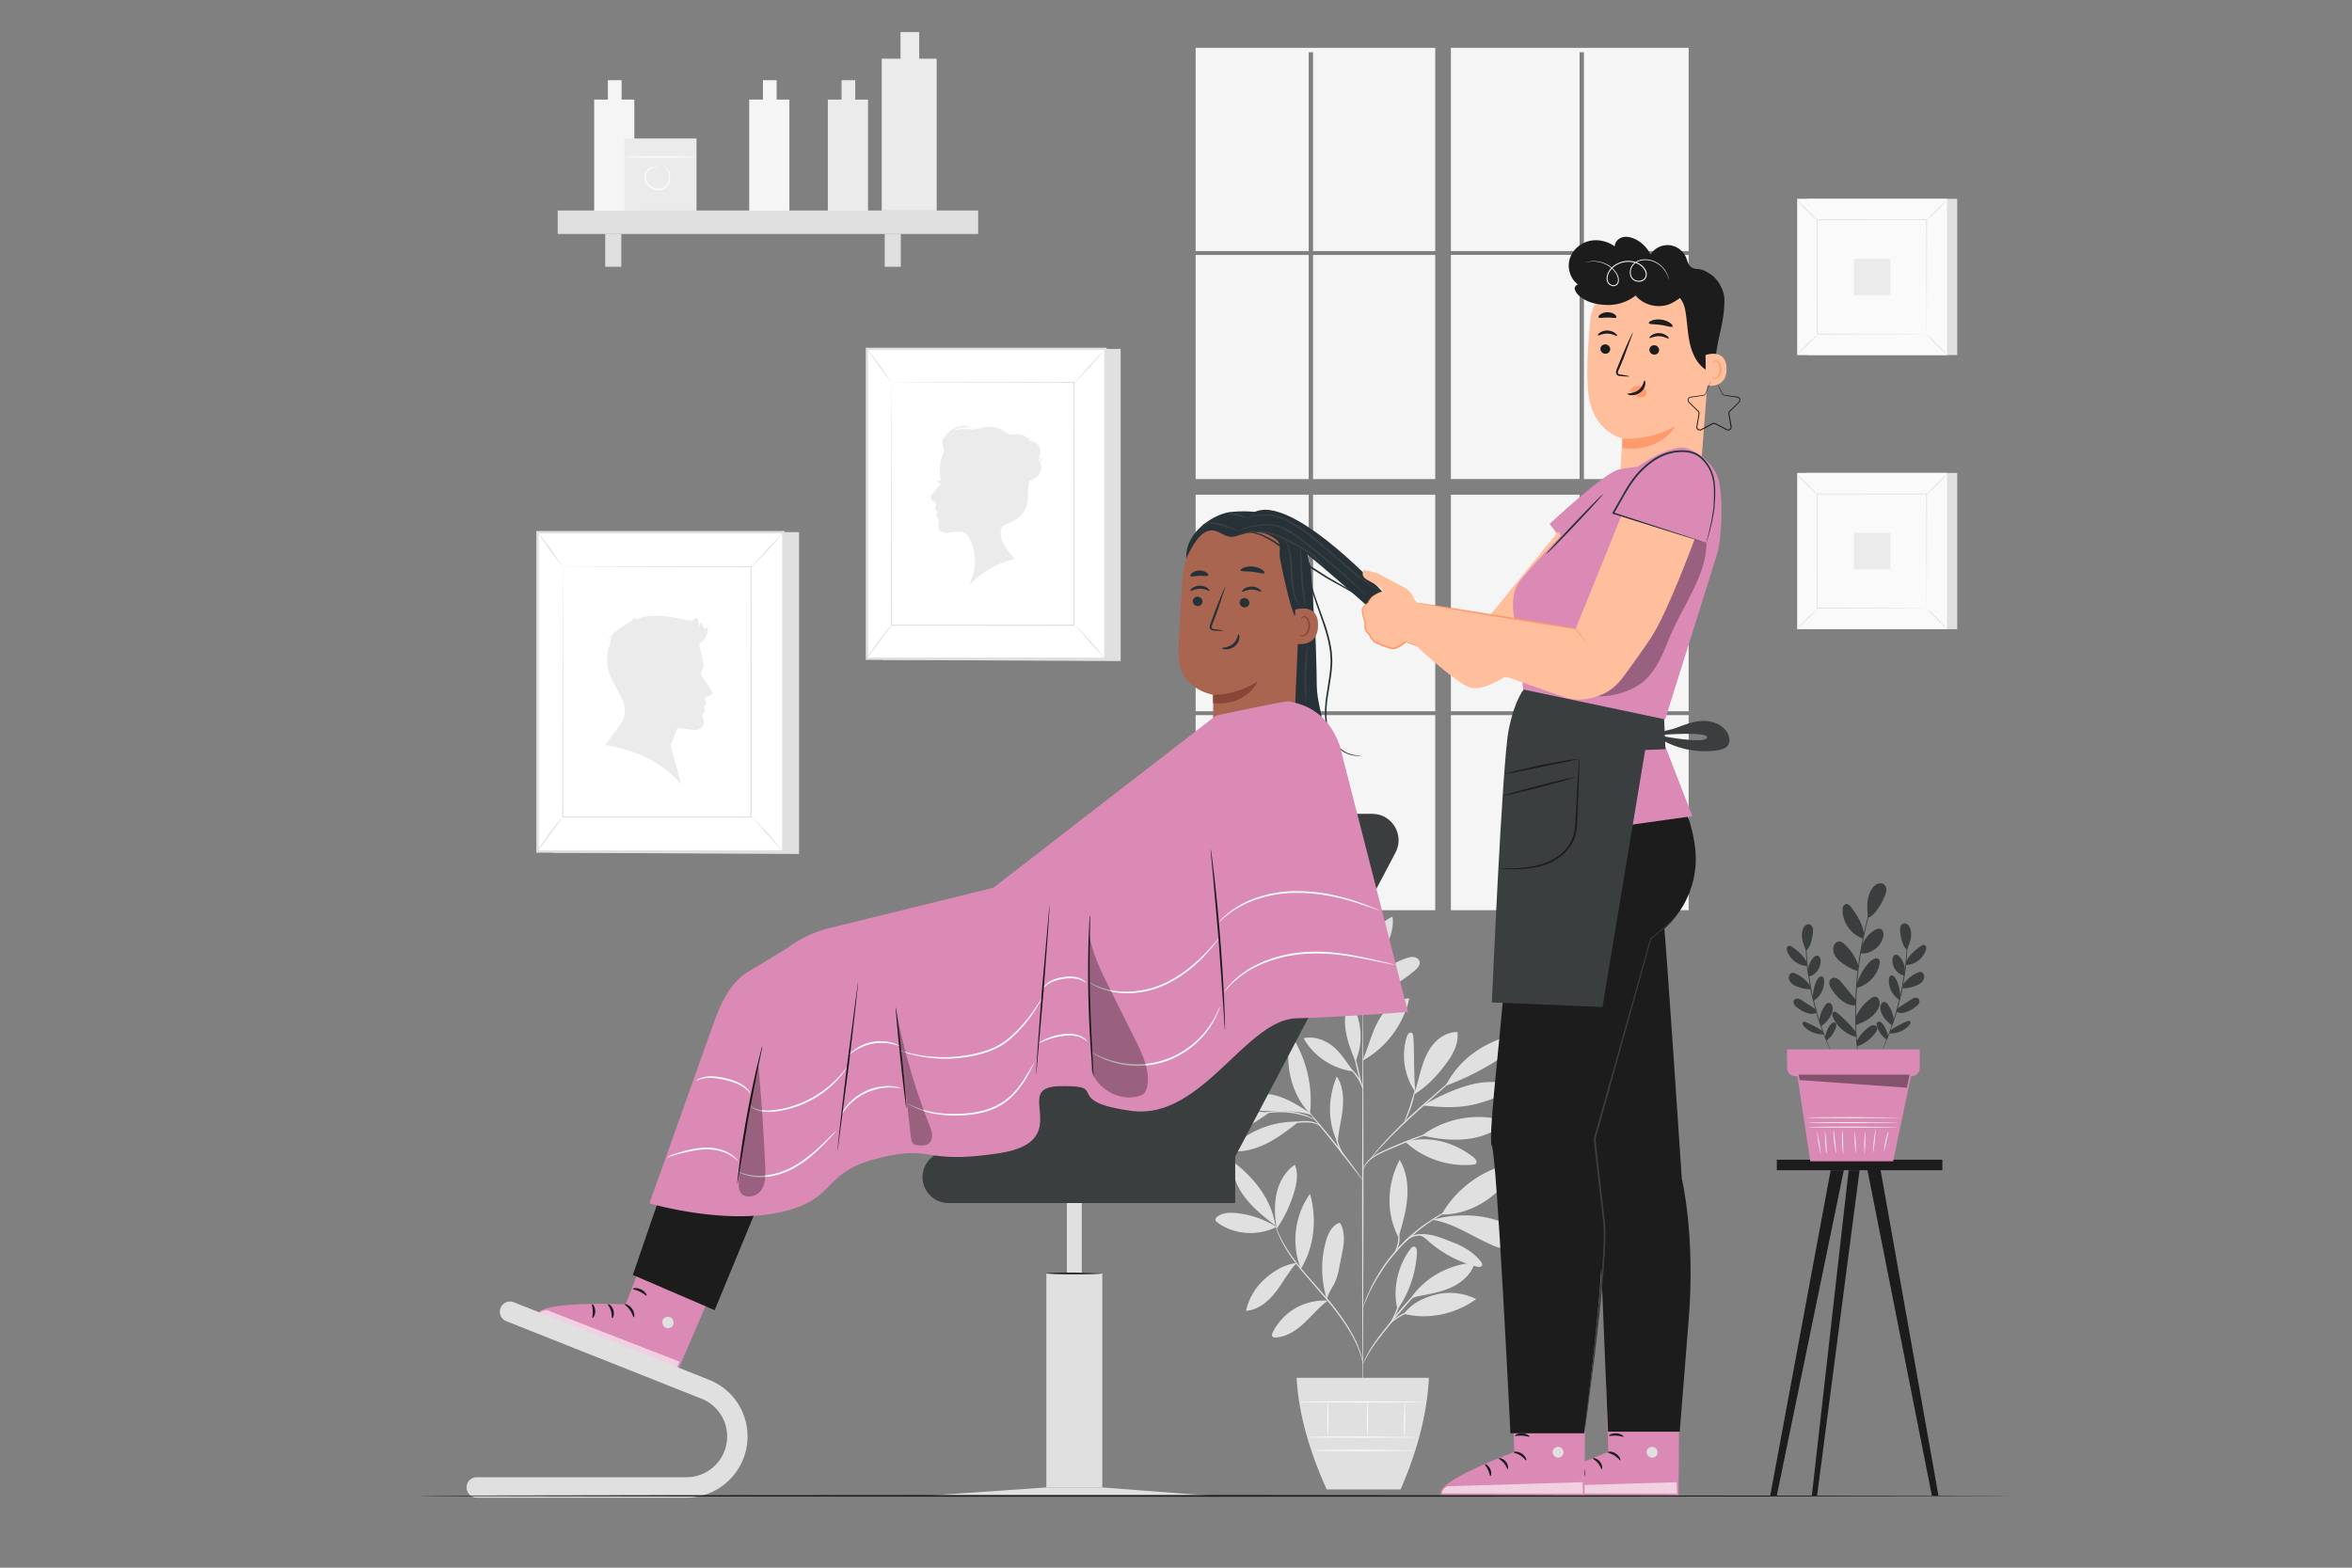 <svg xmlns="http://www.w3.org/2000/svg" xmlns:xlink="http://www.w3.org/1999/xlink" xmlns:v="https://vecta.io/nano" viewBox="0 0 750 500"><rect x="0" y="0" width="750" height="500" fill="#808080" stroke="none"/><style><![CDATA[.R{fill:#e0e0e0}.S{fill:#1c1c1c}.T{fill:#fff}.U{fill:#da8ab5}.V{stroke:#da8ab5}.W{stroke-miterlimit:10}.X{fill:#ebebeb}.Y{fill:#fafafa}.Z{fill:#3a3e3f}.a{fill:#ffbf9d}.b{fill:#f5f5f5}.c{fill:#263238}.d{fill:#ff9a6c}]]></style><path d="M293.12 18.72v-8.47h-5.97v8.47h-5.99v48.47h17.53V18.72h-5.57z" class="X"></path><path d="M177.84 67.14h134.07v7.48H177.84z" class="R"></path><path d="M247.65 31.76v-6.19h-4.36v6.19h-4.38v35.43h12.81V31.76h-4.07z" class="b"></path><path d="M272.72 31.76v-6.19h-4.36v6.19h-4.38v35.43h12.81V31.76h-4.07z" class="X"></path><path d="M198.21 31.76v-6.19h-4.36v6.19h-4.38v35.43h12.81V31.76h-4.07z" class="b"></path><path d="M199.08 44.17h23.02v23.02h-23.02z" class="X"></path><path d="M221.99 50.08c0 .15-5.08.27-11.35.27s-11.35-.12-11.35-.27 5.08-.27 11.35-.27 11.35.12 11.35.27zm-10.52 3.04c.01-.02.08-.01.23.03.15.03.36.13.61.29.5.32 1.06 1.07 1.26 2.12.19 1.01.23 2.39-.59 3.62-.4.59-1.02 1.13-1.79 1.36-.77.24-1.6.19-2.39-.02-1.57-.4-2.94-1.61-3.2-3.08-.3-1.43.26-2.78 1.08-3.48.82-.72 1.71-.91 2.29-.93.59-.02.9.12.89.15-.01.05-.32-.02-.87.06a3.63 3.63 0 0 0-2.05.99c-.7.66-1.15 1.86-.86 3.1.25 1.25 1.42 2.29 2.86 2.67.71.19 1.45.23 2.1.04s1.17-.62 1.54-1.13c.74-1.04.76-2.31.63-3.27-.14-.98-.59-1.67-1.01-2.02-.44-.36-.75-.45-.73-.5z" class="Y"></path><g class="R"><path d="M192.99 74.61h5.13v10.48h-5.13zm89.13 0h5.13v10.48h-5.13zM407.04 391.3c-3.85-2.42-8.26-3.94-12.79-4.4-2.09-.21-4.37-.15-6.05 1.11-.36.27-.7.67-.62 1.1.06.32.33.56.59.76 5.21 3.97 13.08 4.48 18.87 1.43m-.33-.36c-2.89-2.26-5.81-4.53-8.26-7.27-2.45-2.73-4.45-5.98-5.18-9.58-.22-1.09-.29-2.34.41-3.2 6.59 5.15 11.76 11.8 13.03 20.05"></path><path d="M406.97 391.26c-.5-3.6-.67-7.3.15-10.84.83-3.54 2.75-6.93 5.78-8.95 1.14 2.66.65 5.72-.15 8.5-1.24 4.29-3.18 8.38-5.73 12.06m6.41 10.79c-3.92.48-7.33 2.54-10.25 5.19-2.93 2.65-5 6.22-5.87 10.07 3.84-.24 7.1-2.95 9.47-5.99 2.36-3.04 4-6.37 6.6-9.21m1.45 1.79c-3.16-7.77-2.01-17.14 2.92-23.92 2.23 7.93 1.41 16.9-2.92 23.92m8.53 10.15c-3.56-.22-7.17.63-10.26 2.4-3.09 1.78-5.63 4.48-7.23 7.66-.22.43-.41.98-.12 1.37.25.34.74.37 1.16.34 3.45-.22 6.5-2.3 9.02-4.66s4.72-5.09 7.5-7.13"></path><path d="M423.08 414.27c-1.83-5.87-1.95-12.26-.33-18.19.64-2.34 1.72-4.81 3.88-5.9.18-.09.4-.18.59-.1.18.07.29.26.38.43.77 1.61.99 3.44.92 5.22-.08 1.78-.45 3.54-.82 5.28-.68 3.23-1.04 6.7-2.82 9.48-.42.66-.79 1.38-1.13 2.08-.34.71-.34.96-.65 1.52m22.55 3.54c-1.67-6.36.1-14.07 4.11-19.29.3-.38.69-.8 1.17-.75.74.07.93 1.05.9 1.79a34.83 34.83 0 0 1-6.18 18.25m2.04 1.39c7.73 2.01 16.59.06 23.02-4.68-3.81-1.93-8.3-2.48-12.46-1.53-4.17.95-7.97 2.82-10.56 6.21m1.72-4.23c4.33-7.06 12.63-11.66 20.89-12.08-.95 3.36-3.72 5.98-6.83 7.56-3.12 1.58-6.6 2.27-10.03 2.93-1.34.25-3.17.54-4.03 1.59"></path><path d="M446.08 394.24c1.17-4.02 2.35-8.07 2.67-12.24s-.27-8.52-2.44-12.1c-4.04 7.82-4.45 16.96-.36 24.76m13.75-7.3c4.73-8.59 14.37-15.46 24.13-16.42-3.77 9.37-14.03 16.62-24.13 16.42m-2.98 1.68c7.05 1.07 13.06 5.58 19.65 8.31 1.41.58 2.93 1.05 4.44.85s3-1.21 3.34-2.7c.28-1.23-.28-2.55-1.17-3.45s-2.06-1.47-3.23-1.96c-7.18-2.99-14.87-3.06-22.43-1.25m-4.68 5.15c1.6.46 2.14 1.28 3.41 2.36 4.29 3.65 9.43 6.29 14.9 7.65.57.14 1.32.2 1.6-.32.25-.45-.07-.99-.39-1.39-2.29-2.87-5.56-4.83-9-6.11s-6.42-2.82-10.52-2.49m-4.6-29.57c5.73 5.35 13.81 8.1 21.62 7.35.36-.03.74-.09.98-.35.54-.59-.11-1.51-.74-2-6.36-4.96-14.06-7.01-21.86-5m5.46-2c7.58-5.68 17.97-7.4 26.97-4.45-3.4 3.35-8.11 5.15-12.85 5.64-4.75.5-9.5-.03-14.12-1.19m-2.17-13.73c-.62-6.34-.22-11.35-.66-17.72-.04-.51-.14-1.12-.62-1.31-.66-.26-1.22.56-1.43 1.24-1.89 5.88-.86 12.61 2.7 17.65"></path><path d="M450.87 349.1c4.3-2.66 7.53-6.13 10.51-10.21 2.08-2.84 3.83-6.24 3.35-9.73-2.91-.06-5.68 1.55-7.58 3.76s-3.02 4.98-3.86 7.77-1.43 5.66-2.42 8.41m10.32-2.87a84.65 84.65 0 0 0 25.86-15.25c-3.09-1.24-6.63-.5-9.71.75-7.06 2.85-12.82 7.66-16.28 14.43m-7.29 6.41c4.77.52 9.62.86 14.36.07 4.66-.78 9.05-2.62 13.41-4.45.36-.15.75-.33.91-.69.17-.39-.01-.86-.33-1.15-.31-.28-.73-.42-1.14-.54-4.73-1.32-9.83-.7-14.49.87-4.65 1.56-8.47 3.43-12.72 5.89m-27.26 11.76c-3.26-6.57-3.05-14.25-.23-21.02 1.98 3.02 2.22 6.86 1.86 10.45s-1.46 7.29-1.53 10.9m-13.11-6.89c-8.13-.16-16.27 3.31-21.79 9.28 4.06.64 8.24-.41 11.93-2.21s6.97-4.33 10.22-6.84m-9.11-3.15c-3.98-.32-7.81-.82-11.63.36-3.83 1.17-7.31 3.83-8.87 7.52 3.72.42 7.49-.51 10.9-2.06 3.42-1.55 6.52-3.69 9.6-5.82m12.96.13c-3.58-2.35-7.25-4.73-11.42-5.7s-9-.25-11.9 2.89c3.37 1.98 7.47 2.21 11.38 2.21s8.71-.05 12.39 1.26"></path><path d="M417.73 355.17c-6.12-6.01-8.44-16.8-5.98-25.01 4.81 7.3 6.96 16.32 5.98 25.01m16.82-17.02c1.15-2.68 1.97-5.5 3-8.23 1.04-2.73 2.32-5.42 4.28-7.59s4.66-3.78 7.58-3.93c-1.83 8.27-7.32 15.65-14.71 19.78m-3.19 3.51c-1.91-2.63-4.12-6.2-6.71-8.16s-5.96-3.15-9.12-2.4c3.21 5.76 9.29 9.81 15.83 10.56m.61-3.32c-1.25-3.18-2.51-6.39-3.02-9.77s-.2-6.99 1.53-9.94c3.36 6.35 4.44 13.16 1.66 19.79"></path><path d="M434.58 318.65c1.9-6.29 7.67-10.93 13.89-13.05.78-.27 1.62-.49 2.43-.36.82.13 1.62.69 1.79 1.5.23 1.07-.66 2.03-1.49 2.74-4.84 4.14-10.53 7.28-16.62 9.17m.07-5.14c.24-4.06.49-8.17 1.81-12.02 1.32-3.84 3.86-7.45 7.56-9.13.63 4.1-1.18 8.18-3.36 11.7-2.18 3.53-4.81 6.86-6.12 10.79m.01 1.45c-1.57-4.59-1.73-10.41-4.48-14.41-1.92-2.79-4.99-4.7-6.65-7.65-1.1 2.76-.76 5.95.39 8.69s3.05 5.1 5.08 7.27 3.77 3.8 5.66 6.1"></path><path d="M434.58 451.37c-.12 0-.23-30.6-.24-68.33l.21-68.34c.12 0 .23 30.59.24 68.34l-.21 68.33z"></path><path d="M461.32 359.72c.01.03-.4.18-1.15.43l-3.17 1.07a185.97 185.97 0 0 0-10.32 3.86c-3.94 1.69-7.66 3.06-9.77 4.9-1.06.91-1.66 1.88-1.96 2.6s-.36 1.16-.4 1.15c-.02 0-.01-.11.01-.32a4.87 4.87 0 0 1 .22-.89c.26-.75.85-1.8 1.92-2.77 1.06-.97 2.54-1.84 4.24-2.63a138.53 138.53 0 0 1 5.57-2.44c3.99-1.64 7.69-2.91 10.39-3.75 1.35-.42 2.45-.73 3.21-.94.77-.21 1.2-.3 1.21-.27z"></path><path d="M470.08 338.19c.01.01-.1.13-.32.34l-.98.92-3.67 3.33-12.2 10.86c-4.76 4.24-8.88 8.29-11.73 11.34-1.43 1.52-2.55 2.78-3.32 3.67l-.89 1.01c-.21.23-.32.35-.33.34s.08-.14.26-.39c.19-.25.45-.61.82-1.07.73-.92 1.82-2.21 3.22-3.77 2.8-3.11 6.89-7.21 11.66-11.46l12.29-10.77 3.76-3.22 1.04-.86c.25-.19.38-.28.39-.27z"></path><path d="M447.77 357.96c-.12-.06.87-2.35 1.86-5.26l1.6-5.34c.12.01-.17 2.53-1.18 5.48a37.03 37.03 0 0 1-1.48 3.68c-.43.92-.74 1.46-.8 1.44zm-13.16 18.52c-.02.02-.28-.29-.73-.85l-1.88-2.41-6.21-7.94-6.33-7.85-1.92-2.38-.66-.91c.02-.02.3.26.79.8a105.09 105.09 0 0 1 2.03 2.29c1.69 1.95 3.98 4.69 6.43 7.78s4.6 5.94 6.11 8.03l1.77 2.5c.41.58.62.92.6.94z"></path><path d="M428.75 368.95c-.07.08-1.64-1.78-2.46-4.6-.6-1.99-.63-3.8-.56-4.64l.2.02c-.09.35-.15.54-.19.54-.03-.01-.04-.2-.01-.57l.2.02c.07.82.2 2.58.78 4.51.8 2.73 2.16 4.65 2.04 4.72zm-7.57-9.52c-.06.06-.56-.57-1.71-1-1.15-.44-2.87-.54-4.76-.38-1.89.14-3.58.48-4.79.77l-1.97.47c-.02-.05.68-.39 1.89-.77a21.75 21.75 0 0 1 4.85-.91c1.91-.17 3.73-.02 4.91.53 1.18.54 1.62 1.28 1.58 1.29zm-1.8-2.31c-.03.07-1-.4-2.63-.96s-3.94-1.15-6.55-1.35c-2.62-.2-4.99.03-6.68.34l-2.74.55c-.01-.03.24-.13.7-.3s1.13-.36 1.98-.56c1.7-.39 4.12-.67 6.78-.47 2.66.21 5.01.85 6.63 1.5l1.88.85.63.4zm15.17-9.75c-.12.03-.98-2.95-1.92-6.66l-1.49-6.76c.12-.03.98 2.95 1.92 6.66l1.49 6.76z"></path><path d="M434.67 347.37c-.13.04-.68-1.95-2.12-3.98-1.4-2.08-3.19-3.12-3.13-3.23.02-.05.52.14 1.21.62s1.54 1.3 2.28 2.35c1.5 2.12 1.87 4.23 1.76 4.24zm-.09 87.69c-.05.01-.14-.74-.48-2.03-.34-1.3-.98-3.14-2.04-5.3-2.11-4.32-5.96-9.8-10.85-15.28l-6.77-7.88c-2-2.5-3.64-4.87-4.84-6.98-1.2-2.1-1.99-3.91-2.44-5.18-.22-.64-.39-1.14-.48-1.48-.1-.34-.14-.52-.13-.53.04-.01.26.7.77 1.95.5 1.25 1.32 3.02 2.55 5.08 1.22 2.07 2.88 4.41 4.89 6.88 2 2.47 4.36 5.07 6.78 7.84 4.9 5.5 8.74 11.05 10.8 15.44 1.04 2.19 1.64 4.07 1.93 5.39.14.66.24 1.18.27 1.53.04.36.06.55.04.55z"></path><path d="M458.74 407.77c.01.03-.45.27-1.27.71a28.55 28.55 0 0 0-3.28 2.17c-1.32 1.01-2.8 2.34-4.31 3.93l-4.67 5.45c-3.18 3.99-6.16 7.53-7.94 10.35a42.98 42.98 0 0 0-1.99 3.41c-.43.83-.67 1.29-.7 1.27-.01-.01.03-.13.12-.36s.22-.57.43-.99c.39-.85 1.01-2.07 1.88-3.5 1.73-2.89 4.68-6.47 7.86-10.46 1.59-1.99 3.17-3.85 4.72-5.45 1.55-1.59 3.06-2.91 4.42-3.9s2.55-1.66 3.39-2.07c.42-.21.76-.34.99-.44.22-.09.35-.14.35-.12z"></path><path d="M459.22 416.62c.01.06-1.02.19-2.68.39-1.65.21-3.94.49-6.35 1.25-2.4.78-4.39 1.97-5.68 2.98-1.31 1.01-1.93 1.85-1.99 1.8-.02-.02.11-.24.4-.62.29-.37.76-.88 1.39-1.43 1.28-1.1 3.29-2.36 5.75-3.16 2.46-.78 4.79-1.01 6.45-1.14l2.71-.07z"></path><path d="M443.3 422.07c-.14-.08 1.07-1.92 2-4.4.88-2.5 1.08-4.69 1.24-4.67.06.01.05.56-.04 1.44-.1.88-.32 2.1-.78 3.38-.47 1.28-1.08 2.36-1.55 3.1-.48.75-.82 1.18-.87 1.15zM466.57 384c.01.01-.14.09-.43.23l-1.26.57-1.97.93-2.56 1.34-1.46.83-1.54.97c-1.08.65-2.15 1.46-3.31 2.28-2.25 1.71-4.62 3.73-6.9 6.07-2.26 2.36-4.2 4.8-5.83 7.11l-2.16 3.38-.92 1.57-.78 1.49c-.52.94-.89 1.83-1.26 2.6l-.87 2-.53 1.28-.21.44c-.01-.01.03-.16.13-.47l.45-1.31c.19-.57.45-1.26.8-2.04l1.2-2.64.76-1.51.9-1.6c.61-1.11 1.37-2.23 2.14-3.43 1.62-2.34 3.57-4.8 5.85-7.18a59.21 59.21 0 0 1 6.98-6.09l3.35-2.26 1.56-.95 1.48-.81c.93-.54 1.83-.92 2.6-1.29.77-.38 1.45-.66 2.01-.87l1.29-.5.49-.14z"></path><path d="M447.45 396.81c-.04-.01.17-.75 1.05-1.57.86-.82 2.42-1.57 4.24-1.63 1.81-.05 3.38.46 4.46.87 1.08.42 1.71.77 1.69.82-.03.06-.7-.18-1.79-.52-1.09-.33-2.62-.77-4.34-.72-1.71.05-3.19.71-4.05 1.42-.88.71-1.19 1.37-1.26 1.33zm-2.86 2.95c-.12-.07.96-1.65 1.2-3.91.28-2.26-.4-4.05-.27-4.09.05-.02.29.4.5 1.14s.35 1.82.21 3-.52 2.19-.9 2.87c-.37.67-.7 1.02-.74.99zm-31.14 39.68c.66 11.69 4.18 23.58 9.6 35.61h23.57c5.17-11.9 8.45-23.78 9.03-35.61h-42.2z"></path></g><g class="Y"><path d="M451.83 458.36c0 .12-7.76.22-17.33.22s-17.33-.1-17.33-.22 7.76-.22 17.33-.22l17.33.22zm-.52 4.24c0 .12-7.27.22-16.25.22-8.97 0-16.25-.1-16.25-.22s7.27-.22 16.25-.22l16.25.22z"></path><path d="M423.43 447.12c.12 0 .22 2.43.22 5.43l-.22 5.43c-.12 0-.22-2.43-.22-5.43l.22-5.43zm12.63 0c.12 0 .22 2.52.22 5.62l-.22 5.62c-.12 0-.22-2.52-.22-5.62l.22-5.62zm11.85-.1c.12 0 .22 2.57.22 5.73l-.22 5.73c-.12 0-.22-2.57-.22-5.73l.22-5.73z"></path><path d="M454.9 447.12c0 .12-9.1.22-20.33.22s-20.33-.1-20.33-.22 9.1-.22 20.33-.22l20.33.22z"></path></g><path d="M175.95 169.73h78.85v102.64l-78.32-.4z" class="R"></path><path d="M249.8 271.575h-78.39v-101.84h78.39z" class="T"></path><path d="M250.19 169.35v102.62h-79.17V169.35h79.17zm-.78 101.84V170.12H171.8v101.07h77.61z" class="R"></path><path d="M179.47 180.77h60.02v79.78h-60.02z" class="T"></path><g class="R"><path d="M179.47 180.77s.01.13.01.39l.01 1.12.02 4.35.05 16.36.09 57.56-.18-.18 60.01-.02h.01l-.2.2.04-79.78.17.17-43.58-.09-12.13-.04-3.2-.02-1.12-.02 1.07-.02 3.16-.02 12.1-.04 43.68-.09h.17v.17l.04 79.78v.2h-.2-.01l-60.01-.02h-.18v-.18l.09-57.68.05-16.32.02-4.31.01-1.1.01-.37z"></path><path d="M171.23 271.58c-.05-.03.36-.69 1.06-1.72l2.81-3.98 3-3.84 1.37-1.49c.04.04-.4.67-1.14 1.67l-2.9 3.91-2.91 3.9-1.29 1.55zm.18-101.84c.09-.07 1.97 2.35 4.19 5.4l3.86 5.63c-.09.07-1.97-2.35-4.19-5.4l-3.86-5.63z"></path></g><path d="M249.8 169.74l-10.32 11.43" class="T"></path><path d="M239.48 181.17c-.08-.07 2.16-2.7 5.01-5.85l5.31-5.58c.08.07-2.16 2.7-5.01 5.85l-5.31 5.58zm10.32 90.41c-.08.07-2.36-2.31-5.08-5.32l-4.78-5.59c.08-.07 2.36 2.31 5.08 5.32l4.78 5.59z" class="R"></path><path d="M193.05 237.6l1.49-2.03 3.43-4.73c1.75-2.73 1.64-5.59.17-8.41l-2.74-5.08c-1.87-3.57-2.31-7.3-1.17-11.18.14-.46.36-.9.58-1.41-.15.01-.27.02-.5.05l.8-1.47c-.04-.04-.09-.07-.13-.11l-1.02 1.02c-.02-.02-.05-.03-.07-.05l2.38-3.21c.04.02.07.04.11.05l-.66 1.15c1.46-1.71 3.29-2.84 5.23-3.86.58-.3.99-.92 1.58-1.48.11.82.43.79.97.53 2.01-.95 4.16-1 6.33-.96 3.04.07 6.01.64 8.97 1.33 1.57.36 2.13.23 3.36-.79.59.91.72 1.9.71 2.99l.68-1.6 1.18 2.38.89-.64c.37 1.6-.67 3.96-2.16 4.84-.43.25-.54.45-.42.96.45 1.87.82 3.75 1.23 5.63.17.79.09 1.53-.38 2.2-.48.69-.45 1.35.04 2.06.93 1.35 1.81 2.74 2.72 4.1.78 1.18.65 1.64-.66 2.22-.41.18-1.05.25-1.19.55-.14.31.2.84.33 1.28.18.6.08.84-.68 1.53.09.18.22.37.28.58.14.46.21.9-.3 1.22-.48.3-.57.75-.39 1.28.11.32.21.63.28.96.44 1.95-.74 3.4-2.78 3.3-1.36-.06-2.71-.27-4.06-.41-1.87-.19-1.36-.36-2.02 1.17-.48 1.09-.64 2.29-1.33 3.33-.31.47-.2 1.37-.03 2 .61 2.3 1.35 4.57 1.99 6.87a43.19 43.19 0 0 1 .98 4.39c-6.22-7.55-14.61-10.86-24.02-12.55z" class="X"></path><path d="M280.85 111.28h76.5v99.57l-75.98-.39z" class="R"></path><path d="M352.503 210.083h-76.06v-98.81h76.06z" class="T"></path><path d="M352.88 110.9v99.56h-76.81V110.9h76.81zm-.75 98.81v-98.05h-75.3v98.05h75.3z" class="R"></path><path d="M284.26 121.98h58.23v77.41h-58.23z" class="T"></path><g class="R"><path d="M284.26 121.98s.01.13.01.38l.01 1.09.02 4.22.05 15.88.09 55.85-.18-.18 58.22-.02h.01l-.2.2.04-77.41.16.16-42.28-.08-11.77-.04-3.1-.02-1.08-.03 1.04-.02 3.07-.02 11.74-.04 42.38-.08h.16v.16l.04 77.41v.2h-.2-.01l-58.22-.02h-.18v-.18l.09-55.96.05-15.84.02-4.18.01-1.07.01-.36z"></path><path d="M276.27 210.09c-.04-.03.35-.67 1.03-1.67l2.73-3.86 2.91-3.73 1.33-1.44c.04.03-.39.65-1.11 1.62l-2.81 3.79-2.82 3.79-1.26 1.5zm.18-98.81c.09-.06 1.91 2.28 4.07 5.23l3.75 5.47c-.09.06-1.91-2.28-4.07-5.24l-3.75-5.46z"></path></g><path d="M352.5 111.28l-10.01 11.09" class="T"></path><path d="M342.49 122.37c-.08-.07 2.1-2.62 4.86-5.68l5.15-5.42c.08.07-2.1 2.61-4.86 5.68l-5.15 5.42zm10.01 87.72c-.08.07-2.29-2.24-4.93-5.16l-4.63-5.43c.08-.07 2.29 2.24 4.93 5.16l4.63 5.43z" class="R"></path><path d="M310.05 136.42c1.2.62 2.35.21 3.56-.06 3.08-.67 5.38.05 8.13 2.27 2.04-.06 3.98-.56 5.63.94.16.14.46.13.69.21l1.15.41-.06.19-1.14-.32-.13.21c.16.12.32.32.49.35 2.94.47 4.06 2.41 2.91 5.13.4.51 1.1.94.72 1.88-.1-.69-.27-1.26-1.16-1.43 1.06 1.26 1.39 2.57.96 4.03-.44 1.51-1.53 2.33-3.05 2.82l.9.3-.03.15-1.42-.27c-.13 1.39-.4 2.83-.37 4.25.11 4.86-1.99 7.9-6.84 9.71-1.34.5-1.85 1.2-1.89 2.66-.06 1.89.73 3.52 1.76 5.02.8 1.17 1.76 2.23 2.72 3.43-5.73 1.32-10.53 4.18-14.36 8.16.47-1.51 1.19-3.21 1.49-4.97.55-3.33-.06-6.59-1.46-9.65-.84-1.83-2.29-2.52-4.3-2.28-.96.11-1.91.27-2.87.34-1.55.1-2.64-.53-2.87-1.68-.09-.42.01-.9.08-1.34.12-.72.16-1.36-.46-1.95-.57-.54-.23-1.17.24-1.78-1.03-.31-.98-1.02-.68-1.81.24-.65.05-1.1-.57-1.44-1.26-.69-1.34-1.56-.35-2.62.88-.94 1.69-1.95 2.51-2.91l-1.46-1.1c.04-.06.08-.12.12-.17.15.08.29.2.44.22.26.03.54.06.78-.03.08-.03.08-.4.05-.6-.49-2.96-.22-5.82 1.04-8.56.09-.19.15-.46.08-.63-1.3-3.29.06-4.45 1.95-5.97 1.97-1.58 4.33-2.14 6.88-1.64h-1.74c-.01.04-.01.08-.02.12l1.96.47-2.02-.14c-1.43-.09-2.92.27-3.75.99 2.26-.89 4.42-.36 6.76-.33-.46-.29-.73-.43-1-.58z" class="X"></path><path d="M576.31 63.41h47.8v49.83h-47.8z" class="R"></path><path d="M573.08 63.41h47.8v49.83h-47.8z" class="Y"></path><path d="M620.9 113.25h-47.83V63.39h47.83v49.86zm-47.81-.03h47.77v-49.8h-47.77v49.8z" class="R"></path><path d="M579.5 70.1h34.95v36.43H579.5z" class="Y"></path><g class="R"><use xlink:href="#B"></use><use xlink:href="#C"></use><path d="M614.36 70.2c-.03-.03.3-.41.86-1l2.22-2.25 2.28-2.19 1.01-.84c.03.03-.3.41-.86 1l-2.23 2.26-2.29 2.19c-.58.54-.96.86-.99.83z"></path><use xlink:href="#D"></use><use xlink:href="#E"></use></g><path d="M591.15 82.49h11.66v11.66h-11.66z" class="X"></path><path d="M576.31 150.84h47.8v49.83h-47.8z" class="R"></path><path d="M573.08 150.84h47.8v49.83h-47.8z" class="Y"></path><path d="M620.9 200.68h-47.83v-49.86h47.83v49.86zm-47.81-.03h47.77v-49.8h-47.77v49.8z" class="R"></path><path d="M579.5 157.54h34.95v36.43H579.5z" class="Y"></path><g class="R"><use xlink:href="#B" y="87.43"></use><use xlink:href="#C" y="87.43"></use><path d="M614.36 157.63c-.03-.03.3-.41.86-1l2.22-2.25 2.28-2.19 1.01-.84c.03.03-.3.41-.86 1l-2.23 2.26-2.29 2.19c-.58.54-.96.87-.99.83z"></path><use xlink:href="#D" y="87.43"></use><use xlink:href="#E" y="87.43"></use></g><path d="M591.15 169.92h11.66v11.66h-11.66z" class="X"></path><path d="M381.26 81.31h36.06v71.48h-36.06zm37.45 0h38.96v71.48h-38.96zm0 76.47h38.96v69.06h-38.96zm43.95-77.7h41.03V16.67h1.39v63.41h33.39V15.26h-75.81zm42.42 1.23h33.39v71.48h-33.39zm0 76.47h33.39v69.06h-33.39zm-123.82 0h36.06v69.06h-36.06zm81.4 0h41.03v69.06h-41.03zm-81.4 70.3h36.06v62.23h-36.06zm123.82 0h33.39v62.23h-33.39zm-87.76-148V16.67h1.39v63.41h38.96V15.26h-76.41v64.82zm45.34 148h41.03v62.23h-41.03zm-43.95 0h38.96v62.23h-38.96zm43.95-146.77h41.03v71.48h-41.03z" class="b"></path><g class="S"><path d="M566.58 369.88h52.79v3.35h-52.79z"></path><path d="M587.95 373.23L566.58 477h-2.09l19.27-103.77zm7.53-.09l20.56 103.93 2.1.02-18.47-103.92zm-5.99.09L577.76 477h1.67l13.55-103.77z"></path></g><path d="M573.3 340.94l4.4 28.94h25.58l5.94-28.52z" class="U V W"></path><g class="Y"><path d="M605.64 359.48c0 .08-6.56.15-14.64.15-8.09 0-14.64-.07-14.64-.15s6.55-.15 14.64-.15l14.64.15zm.1-1.42c0 .08-6.6.15-14.74.15s-14.74-.07-14.74-.15 6.6-.15 14.74-.15l14.74.15zm-.05-1.61c0 .08-6.6.15-14.74.15s-14.74-.07-14.74-.15 6.6-.15 14.74-.15l14.74.15zm-25.05 11.77c-.08.01-.43-1.62-.78-3.64l-.49-3.7c.08-.02.43 1.62.78 3.64l.49 3.7zm1.74-.3c-.08 0-.18-1.59-.32-3.55l-.17-3.57c.08-.01.33 1.57.47 3.55.14 1.96.1 3.57.02 3.57zm3.17 0c-.08.01-.43-1.61-.67-3.65-.24-2.03-.28-3.7-.19-3.7.09-.01.25 1.64.49 3.67l.37 3.68zm2.23.15c-.08.01-.29-1.65-.35-3.7-.07-2.06.03-3.72.11-3.72.09 0 .12 1.66.19 3.71l.05 3.71zm3.94-.15c-.08 0-.2-1.57-.27-3.52l.03-3.53c.08 0 .2 1.57.27 3.52l-.03 3.53zm2.88.15c-.08 0-.14-1.63-.12-3.64l.18-3.63c.08 0 .14 1.63.12 3.64l-.18 3.63z"></path><path d="M597.3 367.68c-.08-.01.02-1.71.22-3.8l.52-3.77c.08.01-.02 1.71-.22 3.8l-.52 3.77zm3.48-.38c-.08-.01.05-1.47.43-3.23s.87-3.14.95-3.12-.28 1.43-.66 3.18l-.72 3.17z"></path></g><g class="Z"><path d="M598.32 283.84l-.03.14-.12.41-.49 1.56-.75 2.48-.92 3.3-1 4.03-.99 4.66c-.61 3.3-1.17 6.95-1.57 10.8-.37 3.86-.55 7.54-.6 10.9 0 1.68-.02 3.27.05 4.76a96.55 96.55 0 0 0 .18 4.15c.06 1.27.17 2.41.25 3.42.07 1.01.17 1.87.25 2.58l.17 1.63c.01.17.03.31.04.42.01.1.01.15 0 .15s-.02-.05-.03-.14l-.07-.42-.22-1.62c-.1-.7-.21-1.57-.3-2.57-.09-1.01-.23-2.15-.3-3.42-.09-1.27-.18-2.66-.22-4.15-.07-1.49-.06-3.09-.07-4.77.04-3.36.2-7.06.58-10.93.4-3.86.97-7.52 1.59-10.82.34-1.65.65-3.21 1.02-4.66.33-1.46.7-2.8 1.03-4.03.32-1.23.68-2.33.97-3.29a48.95 48.95 0 0 1 .8-2.46l.54-1.55.15-.4c.03-.12.05-.17.06-.16z"></path><path d="M593.7 301.75c.69-2.07 2.12-3.88 3.98-5.02.63-.39 1.43-.71 2.1-.39.89.43.96 1.69.7 2.64-.45 1.61-1.5 3.04-2.9 3.95s-2.7 1.34-4.35 1.1m-1.09 9.82c.66-2.5 2.65-6.05 4.72-7.59.33-.24.68-.48 1.07-.57.4-.1.85-.03 1.15.25.42.4.38 1.09.26 1.66-.79 3.64-3.83 6.7-7.46 7.51m-.16 9.39a14.68 14.68 0 0 1 4.76-5.99c.49-.36 1.07-.7 1.66-.59.9.16 1.31 1.27 1.23 2.18-.16 1.88-1.6 3.39-3.09 4.56-1.6 1.26-4.41 2.27-4.41 2.27m.09 5.23c1.05-1.78 2.35-3.45 4.05-4.61.37-.25.77-.48 1.22-.55.44-.06.94.08 1.19.45.41.6.02 1.4-.42 1.98-1.5 1.99-3.4 3.5-5.78 4.24m-.46-4.62c-1.75-2.14-3.69-4.12-5.8-5.9-.33-.28-.75-.57-1.15-.44-.32.1-.51.45-.53.78s.09.66.22.97c1.27 3.06 4.25 5.46 7.46 6.28"></path><path d="M591.94 319.09l-4.55-5.55c-.43-.53-.88-1.07-1.48-1.4s-1.38-.42-1.94-.02c-.56.39-.75 1.16-.62 1.83.12.67.5 1.26.89 1.82.93 1.33 1.98 2.61 3.32 3.53s2.55 1.52 4.16 1.28m.85-12.71c-.88-2.64-2.48-5.04-4.58-6.88-.35-.31-.74-.61-1.19-.7-.91-.18-1.79.59-2.09 1.47-.33.99-.11 2.11.42 3.01.52.91 1.31 1.63 2.14 2.26 1.53 1.17 3.25 2.1 5.07 2.73m2.05-11.89c-.44-3.22-2.12-5.9-4.06-8.5-.41-.55-.98-1.13-1.66-1.03-.43.07-.78.41-.95.82-.17.4-.19.85-.18 1.29.1 3.89 2.78 7.58 6.45 8.88m1.68-6.57c-.16-1.65-.32-3.32-.17-4.98s.64-3.32 1.65-4.63c.44-.57.98-1.07 1.65-1.32s1.48-.19 2.03.27c.51.42.72 1.12.69 1.79-.03.66-.26 1.3-.51 1.91-1.21 2.91-3.23 6.14-5.34 6.96m-19.84 3.84c.01 0 .02.14.02.41l.01 1.17.03 1.85.09 2.44.53 6.34 1.26 7.69 1.93 7.55 2.06 6.02.9 2.27.72 1.7.46 1.07.14.38c-.01 0-.08-.12-.2-.36l-.51-1.05-.76-1.69-.94-2.26-2.13-6.02-1.96-7.57-1.24-7.71-.47-6.36-.04-2.45.02-1.85.04-1.17.04-.4z"></path><path d="M576.54 309.79c.03-1.56.61-3.1 1.63-4.28.35-.4.82-.79 1.35-.72.7.1 1.02.94 1.04 1.65.04 1.19-.37 2.39-1.12 3.31-.76.92-1.55 1.49-2.72 1.68m1.37 6.93c-.09-1.84.5-4.69 1.58-6.19.17-.24.36-.47.61-.62s.57-.21.84-.08c.37.18.49.66.53 1.07.25 2.65-1.16 5.38-3.46 6.72m1.9 6.45c.18-1.83.86-3.62 1.95-5.1.26-.35.58-.71 1-.76.65-.08 1.17.58 1.31 1.22.29 1.32-.36 2.66-1.12 3.77-.82 1.2-2.51 2.49-2.51 2.49m1.18 3.54c.33-1.44.85-2.86 1.77-4.01.2-.25.42-.5.71-.63s.66-.15.91.05c.41.32.32.95.14 1.44-.6 1.68-1.56 3.11-3.02 4.13m-1.31-3.06c-1.65-1.08-3.4-2.01-5.22-2.77-.28-.12-.63-.23-.88-.05-.19.14-.25.41-.19.64s.21.43.36.61c1.52 1.81 4.07 2.8 6.43 2.67m-2.52-7.92l-4.3-2.8c-.41-.27-.83-.54-1.31-.64s-1.03.01-1.33.4-.26.95-.03 1.38.61.75 1 1.05c.92.71 1.91 1.35 3.02 1.69s2.06.48 3.11-.02m-2.15-8.84a11.38 11.38 0 0 0-4.6-3.7c-.31-.13-.63-.26-.96-.22-.66.08-1.09.78-1.11 1.45-.01.75.38 1.46.93 1.96s1.24.83 1.94 1.08a12.92 12.92 0 0 0 4.04.77m-1.15-8.54c-.99-2.1-2.71-3.56-4.59-4.91-.4-.29-.91-.56-1.35-.34-.28.14-.44.45-.47.76s.05.62.15.91c.91 2.63 3.53 4.56 6.3 4.66m-.27-4.83c-.46-1.09-.93-2.19-1.18-3.35s-.28-2.4.13-3.51c.17-.48.44-.94.84-1.25s.97-.45 1.44-.25c.44.18.73.61.86 1.07.12.46.1.94.06 1.41-.21 2.24-.89 4.87-2.15 5.88m32.23-6.93c.01 0 .02.14.04.41l.04 1.17.02 1.85-.04 2.45-.47 6.36-1.24 7.71-1.96 7.57-2.13 6.02-.94 2.26-.76 1.69-.51 1.05-.2.36c-.01 0 .04-.14.14-.38l.46-1.07.72-1.7.9-2.27 2.06-6.02 1.93-7.55 1.26-7.69.53-6.34.09-2.44.03-1.85.01-1.17.02-.42z"></path><path d="M607.46 309.51c-.03-1.56-.61-3.1-1.63-4.28-.35-.4-.82-.79-1.35-.72-.7.1-1.02.94-1.04 1.65-.04 1.19.37 2.39 1.12 3.31.76.92 1.55 1.49 2.72 1.68m-1.36 6.93c.09-1.84-.5-4.69-1.58-6.19-.17-.24-.36-.47-.61-.62s-.57-.21-.84-.08c-.37.18-.49.66-.53 1.07-.25 2.65 1.16 5.38 3.46 6.72m-1.9 6.44c-.18-1.83-.86-3.62-1.95-5.1-.26-.35-.58-.71-1-.76-.65-.08-1.17.58-1.31 1.22-.29 1.32.36 2.66 1.12 3.77.82 1.2 2.51 2.49 2.51 2.49m-1.19 3.55c-.33-1.44-.85-2.86-1.77-4.01-.2-.25-.42-.5-.71-.63-.29-.14-.66-.15-.91.05-.41.32-.32.95-.14 1.44.6 1.68 1.56 3.11 3.02 4.13m1.32-3.06c1.65-1.08 3.4-2.01 5.22-2.77.28-.12.63-.23.88-.05.19.14.25.41.19.64s-.21.43-.36.61c-1.52 1.81-4.07 2.8-6.43 2.67m2.52-7.92l4.3-2.8c.41-.27.83-.54 1.31-.64s1.03.01 1.33.4.26.95.03 1.38-.61.75-1 1.05c-.92.71-1.91 1.35-3.02 1.69s-2.06.48-3.11-.02m2.14-8.84a11.38 11.38 0 0 1 4.6-3.7c.31-.13.63-.26.96-.22.66.08 1.1.78 1.11 1.45.01.75-.38 1.46-.93 1.96s-1.24.83-1.94 1.08a12.92 12.92 0 0 1-4.04.77m1.16-8.54c.99-2.1 2.71-3.56 4.59-4.91.4-.29.91-.56 1.35-.34.28.14.44.45.47.76s-.05.62-.15.91c-.91 2.63-3.53 4.56-6.3 4.66m.27-4.83c.46-1.09.93-2.19 1.18-3.35s.28-2.4-.13-3.51c-.17-.48-.44-.94-.84-1.25s-.97-.45-1.44-.25c-.44.18-.73.61-.86 1.07-.12.46-.1.94-.06 1.41.2 2.23.88 4.87 2.15 5.88"></path></g><path d="M570.36 335.21v5.41c0 1.18.95 2.13 2.13 2.13h37.05c1.18 0 2.13-.95 2.13-2.13v-5.41h-41.31z" class="U V W"></path><g opacity=".4"><path d="M573.57 342.75l.31 1.73 34.19 2.43.86-4.16z"></path></g><path d="M208.58 393.76l-8.73 22.76s-26.06-1.24-28.09 2.81l43.52 18.52 15.06-34.9-21.76-9.19z" class="U V W"></path><path d="M214.1 420.36c.74.59.92 1.78.37 2.55-.56.77-1.77.96-2.53.38-.75-.58-1.01-2-.37-2.7s2.08-.85 2.67-.11" class="R"></path><g opacity=".6" class="T"><path d="M215.27 437.85l1.38-3.58-42.24-16.42s-2.3.02-2.66 1.48l43.52 18.52z"></path></g><path d="M199.23 416c-.08.22.94.76 1.69 1.89.78 1.11.93 2.26 1.16 2.26.21.04.44-1.36-.5-2.71-.92-1.36-2.31-1.65-2.35-1.44zm-5.37-.05c-.14.19.63.94.97 2.14.37 1.2.14 2.25.36 2.33.19.12.86-1.06.41-2.55-.43-1.5-1.64-2.13-1.74-1.92zm-4.91 4.35c.17.13.92-.81.87-2.2-.04-1.4-.85-2.28-1.01-2.14-.19.12.18 1.02.21 2.17.05 1.14-.27 2.06-.07 2.17zm12.85-9.27c.01.23 1.11.35 2.27.95 1.18.57 1.94 1.37 2.13 1.23.19-.1-.39-1.28-1.77-1.95-1.38-.69-2.66-.44-2.63-.23zm0-4.4l26.09 11.23 28.38-68.63 79.46 13.68 9.23-34.45L256.02 313s-20.59-.82-23.11 4.68c-2.53 5.5-31.11 88.95-31.11 88.95z" class="S"></path><g class="c"><path d="M434.19 240.87c0 .02-.24.07-.72.15-.48.04-1.2.09-2.11-.09-1.8-.31-4.4-1.56-6.34-4.28-1.98-2.71-2.78-6.79-2.48-11.1.23-4.34 1.53-8.96 1.73-13.88.06-1.23-.06-2.44-.14-3.64-.17-1.19-.33-2.36-.6-3.49-.51-2.27-1.18-4.42-1.89-6.45-1.41-4.06-2.8-7.7-3.61-10.87s-1.1-5.83-1.02-7.66c-.03-.92.12-1.62.16-2.1.06-.48.1-.73.12-.72.02 0 .02.26 0 .73 0 .48-.12 1.18-.05 2.09-.01 1.81.33 4.43 1.18 7.56s2.27 6.74 3.71 10.8c.73 2.03 1.41 4.2 1.93 6.5.28 1.15.45 2.34.62 3.55.08 1.22.2 2.46.14 3.72-.21 5.03-1.53 9.63-1.78 13.9-.32 4.24.42 8.2 2.29 10.84.9 1.33 2.01 2.31 3.06 3.01 1.07.69 2.12 1.08 2.99 1.28 1.79.38 2.81.07 2.81.15z"></path><path d="M416.26 178.04c1.33.67 1.63 2.4 1.77 3.88.79 8.32.46 9.05 1.25 17.37.24 2.5.49 12.74.55 15.25.05 2.02-.01 4.05.17 6.06.39 4.26 1.88 8.39 1.96 12.67 0 .23 0 .47-.1.68-.14.27-.44.43-.72.55-1.57.66-3.33.87-5.01.57-.64-.11-1.29-.3-1.82-.68-1.57-1.1-1.71-3.33-1.71-5.24-.03-15.61-1.04-31.2-2.05-46.78"></path></g><path d="M377.25 183.12a20.31 20.31 0 0 1 20.19-18.71h1.05c11.33.64 17.12 10.62 16.17 21.93l-1.96 45.35h0l-25.91 10.16.09-20.26s-10.9-1.67-11.06-12.56c-.07-5.26.66-16.11 1.43-25.91z" fill="#aa6550"></path><path d="M386.79 221.58s6.96.4 14.26-4.21c0 0-3.34 7.85-14.21 6.89l-.05-2.68z" fill="#894536"></path><path d="M380.35 191.73c-.03.82.65 1.52 1.5 1.57.86.04 1.57-.58 1.6-1.41.03-.82-.65-1.52-1.5-1.57-.85-.04-1.57.59-1.6 1.41zm-.75-3.29c.19.2 1.37-.67 3.04-.67 1.67-.02 2.9.84 3.08.63.09-.09-.11-.46-.64-.85s-1.43-.76-2.47-.76c-1.04.01-1.92.39-2.42.79-.51.4-.68.77-.59.86zm15.7 3.71c-.03.82.65 1.52 1.5 1.57.86.04 1.57-.58 1.6-1.41.03-.82-.65-1.52-1.5-1.57-.86-.04-1.58.59-1.6 1.41zm.76-3.43c.19.2 1.37-.67 3.04-.67 1.67-.02 2.9.84 3.08.63.09-.09-.11-.46-.64-.84-.53-.39-1.43-.76-2.47-.76-1.04.01-1.92.39-2.42.79-.51.39-.69.76-.59.85zm-6.05 12.43c.01-.1-1.03-.27-2.72-.49-.43-.04-.83-.13-.9-.42-.1-.31.08-.77.28-1.27l1.26-3.26 2.82-8.52c-.19-.07-1.75 3.63-3.5 8.27l-1.2 3.28c-.16.49-.44 1.04-.22 1.68a1.07 1.07 0 0 0 .7.62c.27.08.51.09.73.1 1.69.1 2.74.1 2.75.01zm4.93 1.14c-.27-.02-.27 1.8-1.82 3.09-1.55 1.3-3.49 1.1-3.5 1.35-.03.11.43.35 1.25.37.8.03 1.97-.23 2.92-1.02s1.35-1.85 1.41-2.59c.06-.76-.14-1.21-.26-1.2zm.67-20.38c.17.45 1.84.24 3.8.47 1.97.19 3.55.76 3.81.36.12-.2-.16-.62-.8-1.06s-1.65-.85-2.83-.98-2.26.06-2.97.36c-.72.28-1.08.63-1.01.85zm-15.99 1.79c.3.38 1.45-.02 2.83-.04 1.39-.07 2.56.25 2.83-.15.12-.19-.07-.57-.58-.93s-1.35-.65-2.31-.62c-.95.03-1.78.38-2.26.77s-.64.78-.51.97zm-1.33-5.58s2.86-6.83 6.14-8.43c3.98-1.94 5.7 2.43 9.49 1.36s7.23-2.36 11.47 0c4.25 2.36 1.96 3.18 2.94 7.92s3.73 18.15 5.29 18.27c1.01.08 2.45-5.93 3.33-10.13.84-4.03.72-8.23-.53-12.16-1.05-3.31-2.94-5.6-6.34-8.11-5.36-3.97-12.7-4.04-17.69-3.53-4.97.51-14.57 6.27-14.1 14.81z" class="c"></path><path d="M413.04 194.41c.19-.08 7.48-2.23 7.26 5.22s-7.65 5.69-7.66 5.47c-.01-.21.4-10.69.4-10.69z" fill="#aa6550"></path><path d="M414.34 202.35c.03-.02.13.09.34.2a1.34 1.34 0 0 0 .97.05c.8-.27 1.5-1.49 1.57-2.84a4.19 4.19 0 0 0-.31-1.87c-.21-.55-.55-.94-.95-1.02a.68.68 0 0 0-.78.33c-.11.21-.06.36-.1.37-.02.02-.16-.13-.09-.44a.86.86 0 0 1 .31-.46c.18-.14.45-.21.72-.17.57.06 1.07.6 1.32 1.19a4.44 4.44 0 0 1 .39 2.09c-.09 1.5-.9 2.88-1.99 3.16-.53.12-.96-.05-1.18-.23-.21-.18-.25-.35-.22-.36z" fill="#894536"></path><g class="c"><path d="M394.27 169.8s2.77-8.27 10.73-7.11c14.01 2.04 36.22 26.47 39.78 30.14s.06 8.26-4.59 4.15-19.5-17.33-24.03-20.66c-4.52-3.35-18.07-9.99-21.89-6.52z"></path><path d="M435.9 191.81c-.03.04-.58-.34-1.61-.99l-4.42-2.6-6.68-3.7-7.91-5-7.58-5.47c-2.32-1.67-4.57-2.94-6.61-3.61-2.04-.68-3.8-.8-5-.71-1.2.07-1.85.28-1.86.23-.01-.02.15-.08.46-.18.31-.09.77-.2 1.38-.27 1.21-.15 3.03-.1 5.14.55 2.11.63 4.44 1.9 6.79 3.56l7.6 5.43 7.85 5.02 6.61 3.8 4.35 2.77 1.12.84c.25.2.38.31.37.33z"></path></g><g class="Z"><path d="M435.57 190c-.03.03-.53-.45-1.44-1.32l-3.9-3.61c-3.33-3.01-8.13-6.93-13.49-11.2-2.66-2.15-5.26-4.13-7.96-5.29-1.33-.64-2.68-.85-3.99-.92-1.3-.06-2.52 0-3.63.13-2.21.26-3.97.74-5.13 1.19s-1.73.86-1.76.82c-.01-.02.12-.12.4-.32.27-.19.7-.45 1.28-.7 1.15-.53 2.92-1.07 5.16-1.39a20.66 20.66 0 0 1 3.7-.2c1.32.05 2.81.27 4.18.91 2.79 1.17 5.45 3.18 8.11 5.33 5.36 4.27 10.14 8.25 13.41 11.34 1.64 1.54 2.92 2.83 3.78 3.75.43.45.76.82.97 1.07.22.26.33.4.31.41zm4.26-1.03c-.04.03-.48-.54-1.51-1.3l-4.51-3.1c-1.87-1.37-4-3.13-6.3-5.15l-7.5-6.52c-2.7-2.25-5.43-4.21-8.06-5.72-1.31-.77-2.6-1.42-3.86-1.87-1.26-.44-2.49-.7-3.63-.8-2.28-.22-4.14.1-5.38.4l-1.92.55c-.01-.02.15-.1.46-.24s.78-.33 1.4-.52c1.24-.37 3.13-.76 5.47-.59 1.17.08 2.44.32 3.75.75 1.31.45 2.64 1.09 3.96 1.86 2.68 1.5 5.45 3.47 8.16 5.73l7.48 6.56 6.19 5.22 4.41 3.25a8.51 8.51 0 0 1 1.08 1.04c.23.29.32.44.31.45zm-17.49-8.17c-.08.07-1.1-1.41-3.35-3.16-2.22-1.78-5.7-3.66-9.61-5.58-1.96-.95-3.9-1.66-5.74-1.98a18.09 18.09 0 0 0-4.95-.2c-2.83.28-4.48 1.02-4.51.92-.01-.03.38-.25 1.14-.52a15.74 15.74 0 0 1 3.32-.79c1.43-.2 3.18-.23 5.08.08 1.9.3 3.92 1.02 5.89 1.98 3.93 1.93 7.42 3.88 9.62 5.78 1.11.93 1.9 1.8 2.4 2.43.52.64.74 1.03.71 1.04z"></path><path d="M414.49 193.48c-.03.02-.24-.21-.55-.68s-.71-1.2-1.07-2.15c-.75-1.89-1.17-4.7-1.28-7.75-.13-3.05-.26-5.81-.76-7.71-.48-1.93-1.45-2.79-1.38-2.84.02-.07 1.16.74 1.76 2.73.62 1.95.81 4.76.94 7.8.11 3.04.46 5.77 1.09 7.65.61 1.87 1.33 2.9 1.25 2.95zm1.88.58c-.07.01-.34-1.05-.65-2.78-.31-1.74-.64-4.15-.86-6.83l-.26-6.88c.02-1.76.11-2.85.18-2.85.08 0 .13 1.09.22 2.84l.42 6.85.7 6.82.25 2.83zm.28 30.26c-.07.01-.26-1.05-.43-2.77s-.29-4.12-.24-6.76.27-5.03.5-6.74c.23-1.72.46-2.76.53-2.75.08.01-.01 1.08-.14 2.79l-.33 6.71.07 6.72.04 2.8zm-33.21-56.79c-.04-.05.48-.52 1.55-.79 1.06-.29 2.61-.21 4.18.26 1.56.47 2.9 1.02 3.89 1.41 1.01.39 1.47.97 1.4 1.02-.06.05-.54-.36-1.54-.65l-3.9-1.24c-1.52-.45-2.94-.57-3.95-.41-1.01.15-1.58.48-1.63.4zm8.39-3.55c-.03-.14 1.24-.47 2.77-.08 1.53.38 2.5 1.28 2.4 1.39-.1.14-1.13-.49-2.54-.84-1.41-.36-2.61-.3-2.63-.47z"></path></g><path d="M333.66 474.4l-38.78 2.69h91.5l-34.88-2.69z" class="R"></path><path d="M316.71 369.32v-27.34c0-10.18 8.25-18.44 18.44-18.44h48.07l35.53-63.98h18.8c6.34 0 10.41 6.74 7.45 12.35l-51.13 96.99-77.16.42z" class="Z"></path><g class="R"><path d="M333.66 406.15h17.84v68.26h-17.84z"></path><path d="M340.2 381.29h4.76v28.98h-4.76z"></path></g><path d="M393.88 383.7h-91.45c-4.56 0-8.26-3.7-8.26-8.26h0c0-4.56 3.7-8.26 8.26-8.26h91.45v16.52z" class="Z"></path><path d="M351.5 406.15c0 .16-3.99.28-8.92.28s-8.92-.13-8.92-.28c0-.16 3.99-.28 8.92-.28l8.92.28z" class="S"></path><path d="M426.76 238.05c-2.76-7.74-7.79-12.46-15.89-13.86-1.02-.18-22.9 4.51-22.9 4.51l-71.04 54.92-52.29 12.85a36.68 36.68 0 0 0-13.41 6.39l-13.42 8.12c-5.71 4.32-8.08 10.78-10.49 17.52l-19.58 54.95s23.26 6.75 41.27 2.63c18.01-4.13 12.38-12.47 30.77-17.11 18.38-4.65 13.88 2.11 38.65-1.65 24.76-3.75 2.63-21.01 19.51-21.39s.75 4.86 22.89 7.87 36.02-29.02 52.53-29.52c16.51-.49 34.98-1.99 34.98-1.99l-21.58-84.24z" class="U V W"></path><path d="M289.04 353.35c-.15.02-1.04-7.15-1.97-15.99-.93-8.85-1.56-16.04-1.41-16.05.15-.02 1.04 7.14 1.97 16 .94 8.83 1.57 16.02 1.41 16.04z" class="S"></path><path d="M235.34 370.31c-.08.08-.92-1.02-2.81-2.05-1.87-1.04-4.82-1.85-8.1-1.65-3.28.17-6.19 1.01-8.3 1.53l-2.45.7c-.54.24-.74.53-.78.5-.03-.01.12-.36.68-.69.55-.33 1.41-.56 2.45-.89 2.08-.62 5-1.53 8.38-1.71 3.38-.21 6.44.7 8.32 1.86.95.57 1.62 1.18 2.04 1.63.42.46.6.75.57.77zm31.28-9.61c.03.03-.3.43-.92 1.12l-2.69 2.88c-2.33 2.36-5.69 5.63-10.22 8.06-4.55 2.43-9.37 3.04-12.69 2.53-1.67-.24-2.97-.67-3.82-1.06-.44-.17-.74-.37-.96-.49-.21-.12-.32-.19-.31-.21.05-.13 1.86 1 5.15 1.36 3.25.4 7.93-.26 12.38-2.63 4.44-2.38 7.81-5.57 10.21-7.85l2.82-2.75c.64-.64 1.02-.98 1.05-.96zm20.72-13.62c-.02.11-1.24-.21-3.23-.24-.99-.03-2.18.07-3.47.29a19.94 19.94 0 0 0-4.06 1.25 20.74 20.74 0 0 0-3.67 2.15c-1.04.8-1.91 1.61-2.56 2.36-1.32 1.49-1.91 2.6-2 2.54-.03-.02.09-.3.36-.81a7.9 7.9 0 0 1 .53-.89c.23-.33.47-.73.81-1.11.63-.8 1.49-1.66 2.54-2.51a18.92 18.92 0 0 1 3.76-2.26c1.43-.62 2.87-1.01 4.2-1.25 1.33-.2 2.55-.26 3.57-.18.51.01.96.1 1.36.15s.74.13 1.01.21l.85.3zm42.52-8.39c.02.01-.04.17-.17.46l-.6 1.28c-.54 1.1-1.35 2.68-2.54 4.53-1.2 1.83-2.78 3.97-5.04 5.85-2.24 1.9-5.23 3.33-8.51 4.09-3.29.78-6.51.94-9.41.88-2.91-.06-5.52-.45-7.65-1s-3.78-1.27-4.86-1.84l-1.22-.71-.4-.29c.03-.05.61.3 1.72.81 1.1.51 2.75 1.16 4.86 1.65 2.11.5 4.69.84 7.56.87s6.05-.15 9.27-.91c3.21-.76 6.11-2.13 8.31-3.95 2.22-1.8 3.81-3.88 5.04-5.67l2.68-4.41.96-1.64zm16.82-6.52c-.08.08-.67-.69-2.04-1.26-1.35-.58-3.43-.82-5.68-.5-4.55.59-7.83 2.54-7.9 2.37-.04-.06.73-.62 2.11-1.27s3.4-1.36 5.72-1.66c2.32-.34 4.52-.02 5.92.69.7.35 1.2.75 1.48 1.07.3.33.42.54.39.56zm42.36-11.13c.02.01-.03.17-.15.49l-.53 1.35c-.44 1.18-1.24 2.84-2.49 4.73s-3.02 3.97-5.32 5.89-5.16 3.67-8.42 4.85c-3.27 1.16-6.59 1.65-9.59 1.59-3.01-.02-5.68-.57-7.85-1.2-2.17-.67-3.83-1.45-4.93-2.07-.56-.29-.96-.57-1.25-.75-.28-.18-.42-.28-.41-.3.03-.04.63.31 1.76.85 1.12.56 2.79 1.27 4.94 1.89 2.15.58 4.79 1.08 7.74 1.07 2.95.03 6.19-.46 9.4-1.6a28.27 28.27 0 0 0 8.28-4.72c2.28-1.87 4.05-3.89 5.32-5.72 1.28-1.83 2.12-3.45 2.62-4.6l.63-1.3c.14-.3.23-.46.25-.45zm55.56-13.35c0 .02-.21-.01-.59-.07l-1.67-.32-6.13-1.25c-5.16-.99-12.4-2.43-20.42-1.8-8.01.6-14.97 3.38-19.23 6.44-2.15 1.5-3.71 2.97-4.71 4.05s-1.5 1.73-1.55 1.69c-.02-.01.1-.18.33-.5.24-.31.55-.79 1.05-1.34.95-1.14 2.49-2.66 4.64-4.23 4.26-3.18 11.3-6.07 19.41-6.68 8.12-.63 15.4.88 20.55 1.97l6.1 1.42 1.65.42c.38.12.58.18.57.2zm-205.37 41.04c-.09.06-.63-.89-2.01-1.88-1.36-1.01-3.58-1.87-6.12-2.43-2.54-.61-4.91-.8-6.57-.5-1.67.27-2.58.88-2.63.79-.02-.03.19-.21.61-.45.42-.25 1.09-.53 1.95-.73 1.72-.42 4.2-.27 6.78.34 2.58.57 4.88 1.53 6.24 2.67.68.56 1.15 1.1 1.42 1.52.25.4.35.66.33.67zm30.71-8.13c.03.02-.24.45-.76 1.21-.53.75-1.36 1.8-2.49 3.01a32.48 32.48 0 0 1-10.57 7.3c-2.32 1-4.65 1.67-6.8 2.06s-4.14.58-5.8.37c-1.67-.17-2.95-.74-3.7-1.31a4.54 4.54 0 0 1-.79-.73c-.15-.19-.23-.3-.21-.31.04-.04.37.37 1.12.86s2 .98 3.61 1.09c1.61.15 3.55-.08 5.67-.48 2.11-.41 4.39-1.09 6.68-2.07 4.59-1.95 8.19-4.78 10.51-7.06 2.3-2.31 3.44-4.01 3.53-3.94z" class="T"></path><path d="M243.09 333.67c.04.01-.07.63-.3 1.74l-.98 4.7-3.04 15.52-2.59 15.61-.73 4.74-.33 1.73c-.04 0 0-.63.11-1.76a156.32 156.32 0 0 1 .55-4.77c.51-4.02 1.33-9.56 2.43-15.65s2.28-11.57 3.21-15.51l1.16-4.66c.29-1.1.47-1.7.51-1.69z" class="S"></path><g opacity=".3"><path d="M244.02 372.3c-.48-11.12-1.18-21.12-2.15-32.21l-.12-.7c-2.64 12.87-5.91 25.03-6.17 37.89-.02.96-.02 1.97.43 2.82 1.22 2.31 5 1.82 6.57-.27 1.57-2.08 1.55-4.92 1.44-7.53z"></path></g><path d="M267.07 367.19c-.15-.02 1.18-12.17 2.99-27.13l3.55-27.06c.15.02-1.18 12.16-2.99 27.13l-3.55 27.06z" class="S"></path><path d="M286.74 333.54c-.04.09-.92-.29-2.4-.6-1.48-.32-3.59-.49-5.86-.1-2.27.4-4.2 1.27-5.49 2.06l-2.06 1.37c-.04-.04.57-.8 1.84-1.7 1.26-.91 3.25-1.87 5.61-2.29 2.36-.4 4.56-.16 6.05.27 1.51.43 2.33.94 2.31.99zm45.78-15.86c.02.01-.05.18-.2.51l-.71 1.41c-.65 1.2-1.66 2.92-3.11 4.89-1.46 1.97-3.35 4.21-5.76 6.4-1.21 1.08-2.58 2.14-4.14 3-1.56.87-3.28 1.54-5.08 2.07-7.23 2.14-14.18 1.97-19 1.16-2.42-.41-4.34-.92-5.64-1.35-.66-.19-1.15-.4-1.49-.52-.34-.13-.51-.21-.5-.22.02-.04.74.18 2.05.54s3.23.81 5.64 1.17c4.79.7 11.65.8 18.78-1.31 1.77-.52 3.45-1.18 4.97-2.02 1.52-.83 2.86-1.85 4.06-2.91 2.4-2.13 4.3-4.33 5.79-6.25 1.48-1.93 2.53-3.6 3.24-4.76.7-1.17 1.06-1.83 1.1-1.81zm13.82-4.23c-.07.08-.67-.57-1.96-1-1.27-.45-3.18-.57-5.24-.27-2.07.28-3.86.94-4.96 1.71-1.12.76-1.59 1.5-1.67 1.44-.05-.02.31-.87 1.44-1.76 1.11-.91 2.99-1.66 5.12-1.95 2.12-.32 4.14-.13 5.46.45 1.33.58 1.86 1.36 1.81 1.38zm42.67-14.61c.02.01-.08.16-.26.42l-.84 1.15c-.75.98-1.88 2.37-3.39 3.99-2.99 3.22-7.64 7.45-13.93 10.13-6.3 2.66-12.76 2.69-17.04 1.54-2.16-.55-3.82-1.29-4.89-1.9-.55-.28-.94-.58-1.21-.75-.27-.18-.41-.29-.4-.3.06-.14 2.31 1.57 6.6 2.57 4.23 1.03 10.55.94 16.73-1.67 6.18-2.62 10.81-6.75 13.86-9.88 1.53-1.58 2.71-2.92 3.51-3.86.78-.95 1.23-1.47 1.26-1.44zm50.84-8.48c-.01.02-.19-.03-.54-.15l-1.51-.52-5.57-1.86c-4.71-1.49-11.44-3.13-19-3.06-7.55.02-14.24 2.2-18.46 4.74-2.13 1.25-3.7 2.49-4.73 3.42-1.02.93-1.56 1.48-1.6 1.45-.01-.01.11-.16.35-.44.25-.27.59-.69 1.1-1.17.99-.98 2.55-2.29 4.68-3.6 4.22-2.66 11-4.94 18.66-4.96 7.64-.07 14.43 1.65 19.12 3.24 2.36.79 4.24 1.52 5.53 2.04.65.26 1.14.47 1.48.62.32.14.49.23.49.25z" class="T"></path><path d="M390.62 328.46c-.02 0-.05-.2-.08-.59l-.13-1.68-.4-6.2-1.44-20.43-1.79-20.41-.58-6.18-.14-1.68-.01-.59a4.9 4.9 0 0 0 .12.58l.24 1.67.76 6.17c.6 5.21 1.32 12.42 1.95 20.41.63 7.98 1.04 15.22 1.27 20.46l.22 6.21.02 1.69c.02.36.01.57-.01.57zm-43.06-36.5c.02 0 .03.18.04.52v1.5l-.06 5.52a581 581 0 0 0 .09 18.19 592.95 592.95 0 0 0 .7 18.18l.3 5.51.06 1.5c.01.34 0 .52-.02.53-.02 0-.05-.18-.1-.52l-.17-1.49-.48-5.5c-.35-4.65-.71-11.08-.87-18.19-.15-7.11-.08-13.55.07-18.21l.24-5.51.1-1.5c.05-.35.08-.53.1-.53z" class="S"></path><g opacity=".3"><path d="M347.99 341.23c1.8 6.16 9.04 10.14 15.21 8.35.56-.16 1.13-.38 1.56-.78.53-.49.78-1.21.95-1.91 1.2-5.08-1.19-10.24-3.52-14.91l-9.39-18.83c-2.15-4.31-4.95-10.48-5.43-15.27l.62 43.35z"></path></g><path d="M334.64 288.74c.16.01-.67 12.14-1.83 27.08l-2.4 27.03c-.16-.01.67-12.13 1.83-27.08l2.4-27.03z" class="S"></path><g opacity=".3"><path d="M285.96 323.19c2.21 11.83 5.94 24.44 10.39 35.62.42 1.05.85 2.12.88 3.25s-.43 2.34-1.41 2.89c-.7.39-1.55.39-2.35.38-.86-.01-1.82-.06-2.39-.7-.43-.48-.53-1.16-.6-1.79l-4.51-39.48"></path></g><path d="M218.89 477.65h-66.86a3.25 3.25 0 1 1 0-6.5h66.86c7.16 0 12.98-5.82 12.98-12.98a12.92 12.92 0 0 0-8.19-12.07l-62.19-24.7a3.25 3.25 0 1 1 2.4-6.04l62.19 24.7c7.47 2.97 12.29 10.07 12.29 18.11 0 10.74-8.74 19.48-19.48 19.48z" class="R"></path><g class="a"><path d="M451.03 191.21s-.81-2.69-3.5-3.99l-8.47-4.48-4.15-.98s-1.38 1.87 1.06 3.17 5.29 3.17 5.05 3.58c-.25.42 10.01 2.7 10.01 2.7z"></path><path d="M451.93 192.35l-3.66 12.21s-2.28 2.12-3.83 2.2-5.94-1.95-5.94-1.95-1.71-1.47-1.71-2.44c0 0-2.04-1.06-1.38-3.66 0 0-1.35-3.74-.88-4.64s1.69-1.71 1.69-1.71.65-1.55 1.87-2.36 2.93-1.47 2.93-1.47l10.01 2.69.9 1.13z"></path></g><path d="M441.02 188.52c.01.03-.53.25-1.48.75-.47.25-1.07.56-1.66 1.04-.57.49-1.11 1.22-1.51 2.1l-.02.04-.04.03c-.39.28-.79.61-1.15 1.01-.18.2-.34.41-.47.65-.09.18-.08.49-.06.77.13 1.16.53 2.42.98 3.71l.02.07-.02.07c-.15.61-.16 1.27.04 1.89.21.6.67 1.17 1.23 1.5l.13.07.01.15c.02.36.29.79.58 1.16.3.38.67.75 1.05 1.08l-.06-.04c1.5.66 3.11 1.35 4.82 1.78.43.1.85.17 1.24.1.4-.07.81-.26 1.2-.47.78-.44 1.53-1.01 2.22-1.62l.13-.11.16.06 1.42.5 22.03 7.85 6.66 2.44 1.8.69c.41.16.62.26.61.28s-.23-.04-.65-.17l-1.84-.59-6.71-2.27-22.09-7.7-1.42-.5.29-.06c-.73.65-1.49 1.23-2.33 1.7-.42.23-.87.44-1.37.53-.52.09-1.02-.01-1.46-.11-1.79-.46-3.39-1.16-4.91-1.84l-.03-.02-.03-.02a10.07 10.07 0 0 1-1.11-1.16c-.31-.42-.64-.86-.68-1.48l.13.22c-.72-.42-1.2-1.07-1.46-1.79-.23-.73-.21-1.49-.03-2.15l.01.13c-.44-1.33-.83-2.59-.95-3.84-.01-.32-.05-.63.12-.98.15-.27.34-.51.53-.72.39-.42.81-.75 1.23-1.04l-.06.07c.44-.93 1.02-1.67 1.65-2.17.65-.48 1.26-.76 1.75-1a10.84 10.84 0 0 1 1.15-.47c.26-.1.4-.13.41-.12z" class="d"></path><path d="M546.33 97.55l.2-3.92-23.41-5.21c-7.24-.99-15.32 6.04-16 13.32-.76 8.08-1.37 17.98-.6 24.05 1.55 12.21 10.82 14.04 10.82 14.04l-.75 12c-.3 7.01 5.56 8.74 12.57 9.04h0c6.85.3 12.71-4.89 13.23-11.73l3.94-51.59z" class="a"></path><path d="M510.35 111.2c-.05.82.6 1.55 1.45 1.62.86.07 1.59-.53 1.65-1.35.05-.82-.6-1.55-1.45-1.62-.86-.08-1.6.52-1.65 1.35zm-.83-4.23c.19.21 1.39-.63 3.07-.57 1.68.03 2.88.93 3.07.73.09-.09-.09-.46-.62-.87-.52-.4-1.4-.81-2.45-.84-1.04-.03-1.93.33-2.45.71-.53.39-.71.75-.62.84zm16.43 4.5c-.05.82.6 1.55 1.45 1.62.86.07 1.6-.53 1.65-1.35s-.6-1.55-1.45-1.62c-.85-.08-1.59.53-1.65 1.35zm.04-3.67c.19.21 1.4-.63 3.07-.57 1.68.03 2.88.93 3.07.73.09-.09-.09-.46-.62-.87-.52-.41-1.4-.81-2.45-.84-1.04-.03-1.93.33-2.45.71s-.71.74-.62.84zm-6.47 12.24c.01-.1-1.03-.31-2.71-.58-.43-.06-.83-.16-.89-.45-.09-.31.1-.77.33-1.26l1.37-3.22 3.11-8.44c-.19-.07-1.88 3.58-3.78 8.17l-1.31 3.24c-.18.48-.47 1.02-.27 1.67a1.09 1.09 0 0 0 .68.65c.27.09.51.1.72.12 1.69.16 2.74.2 2.75.1z" class="S"></path><path d="M517.33 139.86s8.57.77 16.82-3.85c0 0-4.37 8.38-16.91 6.88l.09-3.03zm2.77-15.76c.63-.78 1.7-1.18 2.74-1.04.73.1 1.45.47 1.87 1.08s.49 1.45.07 2c-.47.62-1.42.74-2.22.49-.79-.25-1.47-.8-2.1-1.35-.18-.15-.36-.31-.46-.51-.11-.2-.12-.46.02-.62" class="d"></path><path d="M524.42 121.35c-.27-.02-.33 1.8-1.93 3.04-1.6 1.25-3.53.98-3.55 1.24-.03.11.42.37 1.24.41a4.56 4.56 0 0 0 2.96-.93c.98-.76 1.42-1.81 1.5-2.55.09-.76-.1-1.21-.22-1.21zm1.34-18.3c.15.46 1.83.3 3.79.59 1.97.26 3.53.88 3.81.48.12-.19-.14-.63-.77-1.09-.62-.46-1.62-.91-2.8-1.08s-2.26-.01-2.99.26-1.1.62-1.04.84zm-16.01-1.83c.28.39 1.45.03 2.84.06 1.39-.02 2.56.34 2.84-.05.12-.19-.05-.58-.55-.95-.5-.38-1.33-.69-2.29-.7-.96 0-1.79.32-2.29.7-.5.37-.68.75-.55.94zm-6.57-10.5c-2.39-1.73-3.45-5.03-2.7-7.88s3.19-5.15 6.04-5.91c2.85-.77 6.01-.07 8.4 1.68-.03-1.36 1.1-2.55 2.41-2.92s2.72-.05 3.95.52c2.18 1 3.99 2.79 5.02 4.96 1.23-1.96 3.59-3.15 5.89-2.98 2.31.17 4.47 1.69 5.4 3.8.37.83.56 1.75 1.04 2.52.48.78 1.58 1.28 2.63 1.28v.01c1.45.01 2.95.86 4.25 1.7 1.88 1.21 4.4 4.63 4.37 8.33-.08 8.21-2.64 12.41-2.88 20.28-.02.52-.04 1.08-.34 1.51-.76 1.12-2.53.57-3.56-.31-2.5-2.12-3.78-5.37-4.41-8.59s-.71-6.53-1.3-9.75c-.01-.07-.03-.15-.04-.23-.25-1.35-.82-2.61-1.63-3.69-.97.63-1.92 1.3-2.97 1.78-3.74 1.71-8.57.6-11.18-2.58-2.57 2.03-5.86 3.11-9.13 3.02-3.27-.1-6.49-.81-8.93-2.98-.46-.41-1.09-1.13-1.36-2.09-.16-.6.44-1.32 1.03-1.48z" class="S"></path><path d="M543.87 113.24c.16-.08 6.6-2.3 6.7 4.37s-6.62 5.4-6.63 5.21l-.07-9.58z" class="a"></path><path d="M545.94 120.26c.03-.02.12.08.32.17a1.17 1.17 0 0 0 .87 0c.7-.27 1.28-1.4 1.29-2.6a3.85 3.85 0 0 0-.35-1.66c-.21-.48-.53-.82-.89-.88a.59.59 0 0 0-.68.33c-.09.19-.04.32-.08.33-.02.02-.15-.11-.1-.39a.75.75 0 0 1 .26-.42c.16-.13.39-.2.64-.18.51.03.99.49 1.23 1.02.27.52.44 1.17.43 1.85-.02 1.34-.69 2.61-1.65 2.91-.47.13-.86-.01-1.07-.16-.2-.16-.24-.31-.22-.32z" class="d"></path><path d="M547.72 122.65c-.01.01.06.18.22.5l.68 1.4.5 1.01c.09.2.25.39.47.5.22.12.47.12.7.17l3.23.49.45.07a.87.87 0 0 1 .37.16c.22.16.35.45.32.74-.02.3-.23.5-.49.75l-.75.73-1.59 1.53-.42.41c-.15.17-.25.38-.27.6-.01.11-.01.23.01.33l.05.29.1.59.41 2.42.11.62c.04.21.04.37-.03.54-.14.33-.52.54-.88.47-.17-.03-.35-.15-.55-.25l-.59-.31-1.18-.62-1.2-.63-.3-.16a1.14 1.14 0 0 0-.38-.13c-.26-.05-.56.03-.76.16l-3.06 1.61c-.25.12-.51.3-.72.34-.23.04-.47-.02-.65-.18a.78.78 0 0 1-.28-.6c.02-.22.08-.53.12-.78l.53-3.12c.04-.23.11-.55-.01-.83-.05-.14-.13-.26-.23-.37l-.27-.27-1.05-1.02-1.01-.98-.49-.47c-.17-.16-.31-.29-.37-.47-.13-.36.03-.79.34-.97.15-.1.33-.12.55-.15l.6-.09 2.22-.34 1-.15a1.05 1.05 0 0 0 .79-.58h0 0l1.18-3 .3-.8c.07-.18.1-.28.09-.28s-.05.09-.13.26l-.34.78-1.26 2.97v-.01a.85.85 0 0 1-.66.46l-1 .14-2.22.31-.6.08c-.19.03-.43.05-.64.18-.42.24-.63.79-.46 1.28.07.25.28.44.43.58l.49.48 1.01.99 1.04 1.02c.18.18.36.32.42.53.08.2.04.41-.01.67l-.54 3.12-.13.83c0 .32.14.65.39.85a1.12 1.12 0 0 0 .92.25c.34-.08.55-.25.81-.37l3.07-1.61c.19-.11.37-.15.56-.12.1.01.18.04.27.09l.3.16 1.2.63 1.19.62.59.31c.19.09.38.23.64.28.51.1 1.04-.2 1.23-.67.1-.23.09-.51.05-.72l-.11-.62-.42-2.42-.1-.59c-.03-.2-.08-.39-.06-.54a.81.81 0 0 1 .2-.44l.4-.4 1.57-1.55.75-.74.37-.39c.11-.15.18-.34.2-.53.03-.38-.14-.75-.43-.96-.14-.11-.31-.17-.49-.2l-.46-.06-3.24-.45c-1.08.08-1.21-1.03-1.57-1.55l-.73-1.38-.31-.43z" class="S"></path><path d="M505.41 83.81c.01.06.83-.36 2.41-.41.79-.03 1.76.06 2.83.38.54.15 1.08.4 1.65.68.55.32 1.11.68 1.63 1.15.51.47 1 1.03 1.4 1.67.39.64.65 1.42.6 2.22-.04.39-.16.79-.44 1.06-.28.28-.67.44-1.08.4-.82-.07-1.6-.74-1.75-1.61-.18-.87.11-1.83.59-2.64a6.12 6.12 0 0 1 2.05-2.06c1.69-1.06 3.91-1.44 5.94-.85 1.01.31 1.95.84 2.63 1.61.67.75 1.12 1.77.85 2.7-.24.94-1.25 1.45-2.17 1.44-.94.01-1.83-.48-2.22-1.3-.41-.8-.39-1.75-.12-2.55a3.68 3.68 0 0 1 1.5-1.93c1.38-.89 3.03-.96 4.38-.66 1.37.29 2.5.95 3.35 1.66.85.73 1.44 1.51 1.83 2.19.77 1.38.85 2.29.9 2.28.01 0 0-.06-.02-.16l-.09-.47c-.11-.4-.29-1-.67-1.71-.38-.7-.97-1.51-1.82-2.27-.86-.74-2.01-1.44-3.42-1.75-1.39-.32-3.1-.27-4.58.66a3.95 3.95 0 0 0-1.63 2.06c-.3.86-.32 1.89.12 2.79a2.55 2.55 0 0 0 1.02 1.09c.44.25.96.38 1.47.39a2.96 2.96 0 0 0 1.5-.4c.47-.26.82-.74.98-1.27s.11-1.1-.07-1.62-.48-.98-.84-1.39c-.36-.42-.8-.75-1.27-1.04-.23-.15-.49-.25-.73-.38l-.78-.28c-2.14-.62-4.45-.22-6.21.89-.89.55-1.63 1.31-2.14 2.18-.51.86-.82 1.88-.62 2.87.19.99 1.07 1.76 2.03 1.84.48.05.98-.15 1.3-.49.34-.34.48-.81.51-1.24.04-.88-.24-1.7-.66-2.37s-.93-1.23-1.47-1.71-1.12-.85-1.68-1.16c-.58-.28-1.14-.53-1.69-.67-1.1-.32-2.09-.38-2.89-.34-.4.01-.75.08-1.05.12l-.75.19-.45.16c-.11.02-.16.05-.16.05z" class="b"></path><path d="M512.58 440.3l.79 23.13s-23.25 8.57-23.52 12.86l44.91.08.25-36.09-22.43.02z" class="U V W"></path><use xlink:href="#F" class="R"></use><g opacity=".6" class="T"><path d="M534.76 476.37l-.12-3.64-43.01 1.29s-2 .87-1.78 2.28l44.91.07z"></path></g><g class="S"><use xlink:href="#G"></use><path d="M507.93 465.14c-.05.21.9.59 1.64 1.52.77.91.96 1.91 1.18 1.9.21.03.36-1.25-.59-2.39-.94-1.14-2.23-1.24-2.23-1.03z"></path><use xlink:href="#H"></use><path d="M513.04 457.91c.09.2 1.1-.1 2.34-.01 1.24.06 2.2.48 2.32.29.13-.16-.81-.97-2.27-1.05-1.46-.1-2.49.6-2.39.77z"></path></g><path d="M482.59 440.3l.79 23.13s-23.25 8.57-23.52 12.86l44.91.08.25-36.09-22.43.02z" class="U V W"></path><use xlink:href="#F" x="-29.99" class="R"></use><g opacity=".6" class="T"><path d="M504.77 476.37l-.12-3.64-43.01 1.29s-2 .87-1.78 2.28l44.91.07z"></path></g><g class="S"><use xlink:href="#G" x="-29.98"></use><path d="M477.94 465.14c-.05.21.9.59 1.64 1.52.77.91.96 1.91 1.18 1.9.21.03.36-1.25-.59-2.39-.93-1.14-2.22-1.24-2.23-1.03z"></path><use xlink:href="#H" x="-29.98"></use><path d="M483.06 457.91c.09.2 1.1-.1 2.34-.01 1.24.06 2.2.48 2.32.29.13-.16-.81-.97-2.27-1.05-1.47-.1-2.5.6-2.39.77zm47.58-162.37c.43 1.81 5.65 80.37 5.65 80.37s4.44 18.2 2.14 45.63l-2.8 35.08h-22.87l-3.2-77.77-5.75-14.79-.63-82.03 27.46 13.51z"></path><path d="M479.89 307.79c0 12.11-5.75 55.14-4.17 57.74 1.57 2.61 5.92 91.61 5.92 91.61h23.51s7.31-55.14 5.58-68.6c-1.74-13.46-2.25-25.18-2.25-25.18l17.88-63.82s12.61-6.93 14.25-22.76c1.51-14.65-9.96-32.5-9.96-32.5l-47.11 9.24-3.65 54.27z"></path></g><path d="M535.43 290.86s-.13.26-.46.7c-.33.45-.88 1.06-1.62 1.83-1.5 1.54-3.82 3.67-6.9 6.26l.05-.07-17.75 63.86.01-.11.87 7.67 1.97 17.34.22 2.1.11 2.1-.05 4.12-.2 4.03-.28 3.93c-.82 10.34-1.91 19.61-2.84 27.39l-2.39 18.4-.72 4.99-.2 1.3c-.05.29-.08.44-.09.44s0-.15.03-.45l.15-1.3.61-5.01 2.21-18.42 2.72-27.38.27-3.92.19-4.01.04-4.09-.11-2.06c-.04-.69-.15-1.39-.22-2.09l-1.98-17.34-.87-7.67-.01-.06.01-.05 18.01-63.79.01-.04.04-.03c3.1-2.54 5.44-4.64 6.97-6.14.76-.75 1.32-1.35 1.67-1.77.35-.43.51-.67.53-.66z" class="Z"></path><path d="M528.38 232.6l10.58 27.3-30.49 4.27V232.6z" class="U V W"></path><g class="Z"><path d="M486.2 219.49s-3.13 3.18-5.15 13.47-5.33 86.76-5.33 86.76l35.29 1.47 13.6-81.98 6.46-.27-.44-10.09-44.43-9.36z"></path><path d="M551.01 234.05c-1.36-2.75-4.63-4.14-7.7-4.13-3.07 0-6.01 1.14-8.88 2.25-1.69.66-2.7.59-4.39 1.25l-.21.95s15.32-1.18 14.49.91c-.84 2.09-14.28-.52-14.28-.52l-.34 1.08c5.35 3.13 11.78 4.38 17.92 3.47 1.3-.19 2.72-.56 3.44-1.66.68-1.05.5-2.47-.05-3.6z"></path></g><g class="S"><path d="M503.58 242c.01.08-1.31.38-3.45.82l-8.38 1.7-8.37 1.75-3.49.62c-.02-.07 1.28-.46 3.4-1.01l8.34-1.92 8.42-1.54 3.53-.42z"></path><path d="M503.58 242c.02 0 .03.19.03.54l-.02 1.53-.16 5.62-.31 8.34-.23 4.93c-.13 1.71-.39 3.53-1.18 5.23-1.57 3.42-4.57 5.67-7.44 6.97-2.92 1.32-5.79 1.73-8.16 1.94-2.38.19-4.31.15-5.64.13l-1.53-.06c-.35-.02-.53-.04-.53-.06s.18-.04.53-.05l1.53-.05c1.33-.04 3.25-.07 5.6-.31 2.34-.26 5.16-.71 7.98-2.02 2.78-1.3 5.65-3.49 7.14-6.74.74-1.61 1-3.35 1.14-5.04.12-1.69.18-3.35.26-4.91l.43-8.33.34-5.62.12-1.53c.05-.32.08-.51.1-.51zm-1.25 5.86c.04.15-5.1 1.6-11.47 3.24-6.38 1.64-11.57 2.85-11.61 2.7s5.1-1.6 11.47-3.24c6.37-1.65 11.57-2.86 11.61-2.7z"></path></g><path d="M499.39 173.15l-4.58-6s17.27-16.12 21.61-16.93c4.33-.81 11.49-1.62 11.49-1.62l-28.52 24.55z" class="U V W"></path><path d="M448.35 202.99s16.16 15.45 20.74 16.37 10.43-3.6 11.01-3.44c.58.17 28.37-30.3 28.37-30.3l-11.61-16.06-25.94 31.85-16.87-6.89-5.7 8.47z" class="a"></path><path d="M507.89 161.11s-20.65 20.91-23.41 25.37-.95 11.51-.95 11.51l2.67 21.5 44.44 9.36 16.53-52.6c1.42-5.05 2.12-20.57-.43-25.25s-8.06-8.23-11.21-7.75c-11.27 1.7-27.64 17.86-27.64 17.86z" class="U V W"></path><g opacity=".3"><path d="M544.26 173.15l-5.43-1.56c-1.37.83-2.06 3.53-2.65 5.02l-10.09 25.47c-1.67 4.22-4.27 7.99-6.91 11.67-2.64 3.69-5.46 7.3-9.89 8.27 4.94.41 11.73-1.74 15.33-5.14 3.77-3.56 5.78-8.54 7.68-13.36 3.7-9.39 12.12-20.28 11.81-30.37 0 0-.93.13.15 0z"></path></g><path d="M447.1 204.23l4.47-12 50.86 8.34 14.54-35.94 23.41 7.33s-8.55 23.22-13.78 31.23c-2.5 3.82-6.23 8.95-9.44 13.27-3.8 5.1-11.54 7.91-17.65 6.12l-52.41-18.35z" class="a"></path><path d="M506.3 205.6c-.01.01-.12-.1-.3-.31l-.79-.96-2.92-3.66.11.07-22.31-3.55-20.19-3.39-6.11-1.09-1.66-.33c-.38-.08-.57-.13-.57-.15s.21-.01.59.04l1.67.22 6.14.92 20.21 3.23 22.28 3.76.07.01.04.05 2.79 3.76.72 1.01c.17.24.24.36.23.37z" class="d"></path><path d="M511.16 157.62c.11.11-3.84 4.46-8.83 9.73s-9.13 9.45-9.24 9.34 3.84-4.46 8.83-9.73c4.99-5.26 9.12-9.44 9.24-9.34zm32.95 15.53c-.01.01-.22-.05-.6-.16l-1.67-.5-6.18-1.91-21.32-6.7-.31-.1.16-.28 4.21-7.39c1.53-2.52 3.33-5.07 5.67-7.18 2.48-2.3 5.4-4.15 8.57-4.88 1.57-.37 3.17-.52 4.73-.4 1.55.12 3.08.57 4.35 1.4 1.26.83 2.24 1.96 3 3.13.76 1.18 1.34 2.44 1.67 3.72.68 2.57.59 5.04.51 7.24l-.21 3.16-.46 2.78a85.39 85.39 0 0 1-1.02 4.39l-.77 2.74-.23.7-.1.24s.01-.09.04-.25l.17-.72.67-2.76a97.08 97.08 0 0 0 .93-4.39l.42-2.76c.12-.98.13-2.02.17-3.13.06-2.19.12-4.63-.56-7.1-.33-1.23-.89-2.44-1.64-3.57s-1.69-2.2-2.87-2.97c-2.4-1.56-5.65-1.61-8.66-.9-3.06.71-5.88 2.49-8.32 4.76-2.29 2.07-4.06 4.55-5.58 7.06s-2.86 5.02-4.23 7.37l-.15-.38 21.41 7 6.08 2.02 1.6.55c.35.09.53.16.52.17z" class="c"></path><path d="M640.27 477.09c0 .16-113.46.28-253.38.28-139.97 0-253.4-.13-253.4-.28 0-.16 113.43-.28 253.4-.28l253.38.28z" class="S"></path><defs><path id="B" d="M579.5 106.78c.03.03-.3.41-.86 1l-2.22 2.25-2.28 2.19-1.01.84c-.03-.03.3-.41.86-1l2.23-2.26 2.29-2.19c.58-.54.97-.86.99-.83z"></path><path id="C" d="M614.46 106.69c.03-.03.41.3 1 .86l2.25 2.22 2.19 2.28.84 1.01c-.03.03-.41-.3-1-.86l-2.26-2.23-2.19-2.29c-.54-.58-.87-.96-.83-.99z"></path><path id="D" d="M579.41 70.29c-.03.03-.41-.3-1-.86l-2.25-2.22-2.19-2.28-.84-1.01c.03-.03.41.3 1 .86l2.26 2.23 2.19 2.29c.54.58.86.96.83.99z"></path><path id="E" d="M614.36 106.54s-.01-.06-.01-.18l-.01-.51-.02-1.97-.04-7.43-.07-26.36.13.13-34.85.02h0l.15-.15-.02 36.43-.13-.13 25.24.07 7.09.03 1.88.02.48.01a2.48 2.48 0 0 1 .18.02s-.05.01-.15.01l-.47.01-1.85.02-7.06.03-25.32.07h-.13v-.13l-.02-36.43v-.15h.15 0l34.85.02h.14v.13l-.07 26.44-.04 7.4-.02 1.94-.01.49c.01.1 0 .15 0 .15z"></path><path id="F" d="M527.26 461.51c.87.24 1.47 1.22 1.26 2.1-.2.88-1.19 1.5-2.07 1.27-.87-.22-1.63-1.38-1.33-2.23s1.5-1.51 2.3-1.08"></path><path id="G" d="M512.64 463.2c.01.22 1.1.32 2.18 1.03 1.1.68 1.65 1.63 1.85 1.54.2-.04-.12-1.35-1.44-2.19-1.31-.84-2.64-.58-2.59-.38z"></path><path id="H" d="M505.24 470.77c.2.05.51-1.05-.05-2.25-.55-1.21-1.59-1.68-1.68-1.5-.12.18.54.83.99 1.82.46.99.52 1.91.74 1.93z"></path></defs></svg>